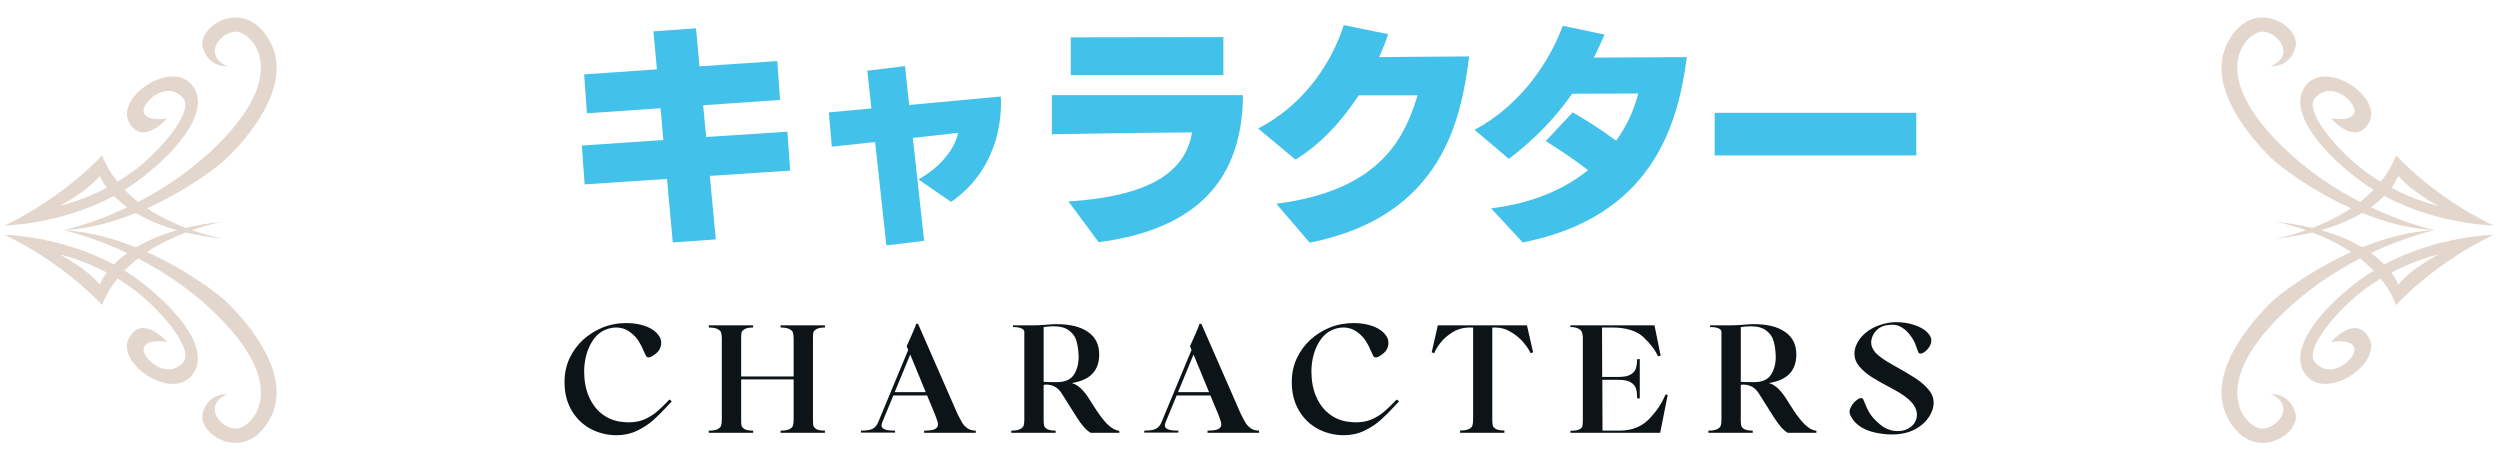<svg width="391" height="72" viewBox="0 0 391 72" fill="none" xmlns="http://www.w3.org/2000/svg">
<path d="M29.787 13.03C26.402 9.542 18.09 15.286 20.19 19.134C22.291 22.981 26.143 18.515 26.143 18.515C26.143 18.515 23.013 19.077 22.499 17.647C21.984 16.207 25.935 12.36 28.611 15.3C30.509 17.387 24.93 23.618 21.375 26.37C20.37 27.149 19.36 27.819 18.373 28.418C17.391 27.201 16.56 25.832 15.966 24.283C15.966 24.283 10.32 30.646 0.723 35.277C0.723 35.277 9.48 35.131 17.806 30.646C18.363 31.213 19.053 31.817 19.898 32.426C14.205 35.126 9.89 36.004 9.89 36.004C13.804 35.829 17.703 34.753 21.262 33.318C22.909 34.305 25.019 35.244 27.696 36.004C25.01 36.764 22.904 37.708 21.262 38.69C17.703 37.255 13.804 36.179 9.89 36.004C9.89 36.004 14.205 36.882 19.898 39.582C19.053 40.191 18.359 40.791 17.806 41.362C9.48 36.868 0.723 36.722 0.723 36.722C10.32 41.352 15.966 47.715 15.966 47.715C16.556 46.172 17.391 44.798 18.373 43.58C19.355 44.175 20.37 44.85 21.375 45.629C24.93 48.381 30.509 54.612 28.611 56.698C25.94 59.634 21.989 55.787 22.499 54.352C23.013 52.912 26.138 53.479 26.138 53.479C26.138 53.479 22.286 49.013 20.186 52.861C18.085 56.708 26.393 62.457 29.782 58.964C33.167 55.476 28.8 49.183 21.776 43.878C21.026 43.306 20.256 42.801 19.477 42.325C20.148 41.636 20.865 41.003 21.611 40.427C25.6 42.49 30.079 45.412 34.158 49.49C44.901 60.234 39.973 66.115 37.509 66.937C35.045 67.758 31.245 63.486 35.541 61.655C35.541 61.655 32.515 61.395 31.694 64.68C30.872 67.966 38.331 72.686 42.23 65.502C46.129 58.317 37.92 49.693 35.664 47.437C34.281 46.054 29.334 42.268 22.999 39.426C25.024 38.081 27.158 37.08 29.055 36.353C30.797 36.773 32.756 37.118 34.96 37.349C34.96 37.349 32.86 36.995 30.023 35.999C32.86 35.003 34.96 34.649 34.96 34.649C32.756 34.881 30.797 35.225 29.055 35.645C27.158 34.918 25.024 33.918 22.999 32.572C29.329 29.726 34.281 25.945 35.664 24.562C37.92 22.306 46.133 13.686 42.234 6.502C38.335 -0.683 30.877 4.038 31.699 7.323C32.52 10.608 35.546 10.349 35.546 10.349C31.25 8.517 35.05 4.245 37.514 5.067C39.978 5.888 44.901 11.774 34.163 22.513C30.084 26.592 25.605 29.514 21.616 31.576C20.87 31 20.152 30.368 19.482 29.679C20.256 29.197 21.03 28.688 21.781 28.126C28.805 22.82 33.171 16.528 29.787 13.04L29.787 13.03ZM15.626 44.496C13.469 41.933 9.385 39.813 9.385 39.813C9.385 39.813 12.652 40.493 16.697 42.632C15.876 43.736 15.621 44.491 15.621 44.491L15.626 44.496ZM15.626 27.503C15.626 27.503 15.876 28.263 16.702 29.363C12.647 31.501 9.39 32.181 9.39 32.181C9.39 32.181 13.478 30.066 15.63 27.498L15.626 27.503Z" fill="#E3D7CD"/>
<path d="M299.708 24.306H268.172V17.646H299.708V24.306Z" fill="#42C2EA"/>
<path d="M238.149 37.914L233.217 32.586C239.949 31.758 244.845 29.454 248.373 26.61C246.321 25.026 244.197 23.586 241.749 22.074L245.961 17.574C247.869 18.654 250.281 20.166 252.765 22.002C254.637 19.41 255.681 16.782 256.221 14.622L245.889 14.658C243.441 18.15 240.309 21.57 235.989 24.846L230.625 20.31C238.041 16.314 242.433 9.438 244.413 4.038L250.965 5.406C250.425 6.594 249.885 7.818 249.273 9.006C253.593 8.97 260.973 8.934 263.817 8.934C262.485 19.266 258.561 33.918 238.149 37.914Z" fill="#42C2EA"/>
<path d="M204.833 37.95L199.613 31.866C216.209 29.742 219.737 21.246 221.717 14.91H212.501C209.909 18.87 206.597 22.542 202.601 24.954L196.769 20.094C204.293 16.242 208.469 9.294 210.161 3.93L217.109 5.334C216.713 6.522 216.245 7.71 215.705 8.934C220.097 8.898 227.009 8.826 229.781 8.826C228.521 18.654 225.605 33.846 204.833 37.95Z" fill="#42C2EA"/>
<path d="M171.823 37.878L167.107 31.506C181.183 30.606 185.539 26.07 186.439 20.706C179.851 20.742 166.063 20.958 164.515 20.994V14.874H194.395C194.323 27.798 187.519 35.826 171.823 37.878ZM191.335 11.742H167.467V5.838L191.335 5.802V11.742Z" fill="#42C2EA"/>
<path d="M144.534 37.662L138.63 38.382L136.866 22.218L130.098 22.938L129.63 17.574L136.29 16.962L135.642 11.058L141.546 10.338L142.194 16.422L156.522 15.09C156.522 15.414 156.558 15.702 156.558 16.026C156.558 22.866 153.498 28.338 148.746 31.578L143.634 28.05C146.838 26.322 149.25 23.514 149.862 20.778L142.77 21.57L144.534 37.662Z" fill="#42C2EA"/>
<path d="M123.582 26.682L111.018 27.51L111.954 37.446L105.222 37.914L104.322 27.978L91.434 28.842L91.002 22.758L103.746 21.894L103.314 16.926L91.794 17.718L91.362 11.634L102.738 10.842L102.198 4.902L108.858 4.434L109.398 10.374L121.566 9.546L121.998 15.63L109.974 16.458L110.442 21.426L123.15 20.598L123.582 26.682Z" fill="#42C2EA"/>
<path d="M290.277 54.078C290.581 53.31 291.069 52.646 291.741 52.086C292.413 51.526 293.165 51.11 293.997 50.838C294.845 50.55 295.669 50.398 296.469 50.382C297.589 50.382 298.573 50.534 299.421 50.838C300.269 51.126 300.917 51.486 301.365 51.918C301.813 52.35 302.045 52.774 302.061 53.19C302.077 53.494 301.989 53.814 301.797 54.15C301.605 54.486 301.365 54.766 301.077 54.99C300.805 55.198 300.565 55.302 300.357 55.302C300.197 55.302 300.085 55.23 300.021 55.086C299.973 54.958 299.861 54.654 299.685 54.174C299.525 53.678 299.293 53.206 298.989 52.758C298.685 52.294 298.325 51.886 297.909 51.534C297.589 51.278 297.285 51.094 296.997 50.982C296.709 50.854 296.365 50.79 295.965 50.79C295.725 50.79 295.437 50.814 295.101 50.862C294.493 50.942 293.965 51.198 293.517 51.63C293.069 52.062 292.789 52.59 292.677 53.214C292.661 53.294 292.653 53.422 292.653 53.598C292.653 54.126 292.893 54.662 293.373 55.206C293.869 55.734 294.773 56.366 296.085 57.102C297.621 57.95 298.789 58.638 299.589 59.166C300.405 59.694 301.077 60.278 301.605 60.918C302.149 61.542 302.421 62.23 302.421 62.982C302.421 63.398 302.341 63.822 302.181 64.254C301.749 65.358 300.981 66.254 299.877 66.942C298.789 67.614 297.453 67.95 295.869 67.95C295.357 67.95 294.877 67.918 294.429 67.854C293.069 67.694 291.949 67.342 291.069 66.798C290.205 66.238 289.621 65.55 289.317 64.734C289.285 64.606 289.269 64.502 289.269 64.422C289.269 64.134 289.373 63.822 289.581 63.486C289.789 63.134 290.037 62.846 290.325 62.622C290.613 62.382 290.861 62.262 291.069 62.262C291.245 62.262 291.365 62.342 291.429 62.502L291.645 63.03C291.885 63.654 292.157 64.206 292.461 64.686C292.765 65.166 293.229 65.678 293.853 66.222C294.733 67.022 295.717 67.422 296.805 67.422C297.221 67.422 297.605 67.366 297.957 67.254C298.629 66.982 299.101 66.638 299.373 66.222C299.661 65.806 299.805 65.358 299.805 64.878C299.805 64.174 299.509 63.502 298.917 62.862C298.341 62.222 297.389 61.55 296.061 60.846C294.685 60.126 293.589 59.51 292.773 58.998C291.973 58.486 291.317 57.926 290.805 57.318C290.293 56.71 290.037 56.038 290.037 55.302C290.037 54.902 290.117 54.494 290.277 54.078Z" fill="#0C1417"/>
<path d="M279.962 63.318C280.794 64.646 281.53 65.638 282.17 66.294C282.826 66.95 283.466 67.31 284.09 67.374V67.686H279.602C278.946 67.318 278.218 66.502 277.418 65.238L275.09 61.542C274.498 60.598 273.658 60.134 272.57 60.15L272.258 60.198V65.646C272.258 66.046 272.282 66.35 272.33 66.558C272.378 66.766 272.538 66.95 272.81 67.11C273.082 67.27 273.522 67.35 274.13 67.35V67.686H267.194V67.35C267.834 67.35 268.298 67.27 268.586 67.11C268.89 66.95 269.074 66.758 269.138 66.534C269.202 66.31 269.234 66.006 269.234 65.622V52.326C269.234 52.278 269.234 52.142 269.234 51.918C269.234 51.678 269.09 51.494 268.802 51.366C268.514 51.222 268.066 51.15 267.458 51.15V50.886H270.458C271.178 50.886 271.906 50.854 272.642 50.79C273.314 50.726 273.858 50.694 274.274 50.694C276.402 50.694 278.042 51.102 279.194 51.918C280.362 52.718 280.946 53.894 280.946 55.446C280.946 56.694 280.594 57.694 279.89 58.446C279.202 59.182 278.122 59.67 276.65 59.91C277.562 60.134 278.466 60.95 279.362 62.358L279.962 63.318ZM277.682 54.942C277.618 54.27 277.498 53.67 277.322 53.142C277.162 52.614 276.802 52.134 276.242 51.702C275.682 51.254 274.866 51.03 273.794 51.03C273.634 51.03 273.346 51.046 272.93 51.078L272.258 51.15V59.718C272.642 59.75 273.338 59.766 274.346 59.766C275.578 59.766 276.45 59.39 276.962 58.638C277.474 57.87 277.73 56.918 277.73 55.782C277.73 55.574 277.714 55.294 277.682 54.942Z" fill="#0C1417"/>
<path d="M260.829 61.782L259.653 67.686H245.613V67.374C246.269 67.374 246.733 67.302 247.005 67.158C247.293 66.998 247.453 66.838 247.485 66.678C247.517 66.518 247.541 66.254 247.557 65.886V52.734C247.541 52.446 247.501 52.206 247.437 52.014C247.389 51.806 247.221 51.614 246.933 51.438C246.645 51.246 246.205 51.15 245.613 51.15V50.886H258.765L259.725 55.614L259.317 55.734C258.869 54.742 258.109 53.742 257.037 52.734C255.965 51.726 254.325 51.222 252.117 51.222H250.557L250.581 58.95H253.197C254.061 58.95 254.693 58.814 255.093 58.542C255.509 58.27 255.765 57.95 255.861 57.582C255.973 57.214 256.037 56.742 256.053 56.166H256.461V62.31H256.053C256.053 61.718 255.997 61.23 255.885 60.846C255.789 60.446 255.533 60.11 255.117 59.838C254.701 59.55 254.061 59.406 253.197 59.406H250.605L250.629 67.35H253.317C255.173 67.35 256.685 66.766 257.853 65.598C259.021 64.414 259.901 63.11 260.493 61.686L260.829 61.782Z" fill="#0C1417"/>
<path d="M238.818 50.886L239.778 55.11L239.37 55.23C239.21 54.814 238.866 54.286 238.338 53.646C237.826 53.006 237.17 52.446 236.37 51.966C235.586 51.47 234.738 51.222 233.826 51.222H233.394V65.574C233.394 65.99 233.418 66.31 233.466 66.534C233.514 66.742 233.674 66.926 233.946 67.086C234.218 67.246 234.666 67.326 235.29 67.326V67.686H228.354V67.326C229.01 67.326 229.482 67.246 229.77 67.086C230.074 66.926 230.25 66.734 230.298 66.51C230.362 66.286 230.394 65.974 230.394 65.574V51.222H229.89C228.882 51.222 227.978 51.47 227.178 51.966C226.394 52.446 225.762 52.998 225.282 53.622C224.802 54.246 224.482 54.782 224.322 55.23L223.914 55.11L224.874 50.886H238.818Z" fill="#0C1417"/>
<path d="M202.033 59.766C202.033 58.406 202.297 57.158 202.825 56.022C203.369 54.886 204.081 53.918 204.961 53.118C205.857 52.318 206.849 51.694 207.937 51.246C209.121 50.766 210.385 50.526 211.729 50.526C212.209 50.526 212.729 50.566 213.289 50.646C215.113 50.966 216.329 51.662 216.937 52.734C217.081 53.022 217.153 53.318 217.153 53.622C217.153 53.958 217.073 54.286 216.913 54.606C216.753 54.91 216.513 55.174 216.193 55.398C215.761 55.734 215.433 55.902 215.209 55.902C215.033 55.902 214.897 55.838 214.801 55.71C214.721 55.566 214.593 55.294 214.417 54.894C214.193 54.334 213.929 53.822 213.625 53.358C213.337 52.878 212.921 52.43 212.377 52.014C211.705 51.486 210.945 51.222 210.097 51.222C209.489 51.222 208.873 51.366 208.249 51.654C207.337 52.07 206.585 52.87 205.993 54.054C205.417 55.238 205.121 56.574 205.105 58.062C205.105 59.55 205.345 60.854 205.825 61.974C206.305 63.094 206.961 63.99 207.793 64.662C208.625 65.334 209.577 65.758 210.649 65.934C211.209 66.014 211.673 66.054 212.041 66.054C212.969 66.054 213.793 65.902 214.513 65.598C215.249 65.278 215.897 64.878 216.457 64.398C217.033 63.918 217.697 63.278 218.449 62.478L218.809 62.766L218.257 63.366C217.393 64.31 216.609 65.094 215.905 65.718C215.201 66.342 214.353 66.894 213.361 67.374C212.385 67.838 211.305 68.07 210.121 68.07C208.665 68.054 207.321 67.718 206.089 67.062C204.857 66.39 203.873 65.43 203.137 64.182C202.401 62.918 202.033 61.446 202.033 59.766Z" fill="#0C1417"/>
<path d="M194.061 64.734C194.365 65.342 194.613 65.806 194.805 66.126C194.997 66.446 195.269 66.734 195.621 66.99C195.973 67.23 196.405 67.35 196.917 67.35V67.686H188.853V67.35C189.653 67.35 190.213 67.27 190.533 67.11C190.853 66.934 191.013 66.694 191.013 66.39C191.013 66.15 190.909 65.766 190.701 65.238C190.605 65.014 190.541 64.846 190.509 64.734L189.309 61.854H184.029L182.277 66.102C182.213 66.326 182.181 66.478 182.181 66.558C182.181 66.798 182.333 66.99 182.637 67.134C182.941 67.278 183.493 67.35 184.293 67.35V67.662H178.965V67.35C179.861 67.35 180.485 67.246 180.837 67.038C181.189 66.83 181.453 66.518 181.629 66.102L186.357 54.726L186.117 54.15C186.309 53.734 186.597 53.086 186.981 52.206C187.365 51.326 187.573 50.806 187.605 50.646H187.893L194.061 64.734ZM186.669 55.446L184.245 61.326H189.093L186.669 55.446Z" fill="#0C1417"/>
<path d="M170.931 63.318C171.763 64.646 172.499 65.638 173.139 66.294C173.795 66.95 174.435 67.31 175.059 67.374V67.686H170.571C169.915 67.318 169.187 66.502 168.387 65.238L166.059 61.542C165.467 60.598 164.627 60.134 163.539 60.15L163.227 60.198V65.646C163.227 66.046 163.251 66.35 163.299 66.558C163.347 66.766 163.507 66.95 163.779 67.11C164.051 67.27 164.491 67.35 165.099 67.35V67.686H158.163V67.35C158.803 67.35 159.267 67.27 159.555 67.11C159.859 66.95 160.043 66.758 160.107 66.534C160.171 66.31 160.203 66.006 160.203 65.622V52.326C160.203 52.278 160.203 52.142 160.203 51.918C160.203 51.678 160.059 51.494 159.771 51.366C159.483 51.222 159.035 51.15 158.427 51.15V50.886H161.427C162.147 50.886 162.875 50.854 163.611 50.79C164.283 50.726 164.827 50.694 165.243 50.694C167.371 50.694 169.011 51.102 170.163 51.918C171.331 52.718 171.915 53.894 171.915 55.446C171.915 56.694 171.563 57.694 170.859 58.446C170.171 59.182 169.091 59.67 167.619 59.91C168.531 60.134 169.435 60.95 170.331 62.358L170.931 63.318ZM168.651 54.942C168.587 54.27 168.467 53.67 168.291 53.142C168.131 52.614 167.771 52.134 167.211 51.702C166.651 51.254 165.835 51.03 164.763 51.03C164.603 51.03 164.315 51.046 163.899 51.078L163.227 51.15V59.718C163.611 59.75 164.307 59.766 165.315 59.766C166.547 59.766 167.419 59.39 167.931 58.638C168.443 57.87 168.699 56.918 168.699 55.782C168.699 55.574 168.683 55.294 168.651 54.942Z" fill="#0C1417"/>
<path d="M149.75 64.734C150.054 65.342 150.302 65.806 150.494 66.126C150.686 66.446 150.958 66.734 151.31 66.99C151.662 67.23 152.094 67.35 152.606 67.35V67.686H144.542V67.35C145.342 67.35 145.902 67.27 146.222 67.11C146.542 66.934 146.702 66.694 146.702 66.39C146.702 66.15 146.598 65.766 146.39 65.238C146.294 65.014 146.23 64.846 146.198 64.734L144.998 61.854H139.718L137.966 66.102C137.902 66.326 137.87 66.478 137.87 66.558C137.87 66.798 138.022 66.99 138.326 67.134C138.63 67.278 139.182 67.35 139.982 67.35V67.662H134.654V67.35C135.55 67.35 136.174 67.246 136.526 67.038C136.878 66.83 137.142 66.518 137.318 66.102L142.046 54.726L141.806 54.15C141.998 53.734 142.286 53.086 142.67 52.206C143.054 51.326 143.262 50.806 143.294 50.646H143.582L149.75 64.734ZM142.358 55.446L139.934 61.326H144.782L142.358 55.446Z" fill="#0C1417"/>
<path d="M129.02 51.222C128.396 51.222 127.948 51.31 127.676 51.486C127.404 51.646 127.244 51.83 127.196 52.038C127.164 52.246 127.148 52.566 127.148 52.998V65.574C127.148 66.006 127.164 66.326 127.196 66.534C127.244 66.742 127.404 66.934 127.676 67.11C127.948 67.27 128.396 67.35 129.02 67.35V67.686H122.084V67.35C122.74 67.35 123.212 67.27 123.5 67.11C123.804 66.934 123.98 66.734 124.028 66.51C124.092 66.286 124.124 65.974 124.124 65.574V59.334H115.916V65.574C115.916 66.006 115.932 66.326 115.964 66.534C116.012 66.742 116.172 66.934 116.444 67.11C116.716 67.27 117.164 67.35 117.788 67.35V67.686H110.852V67.35C111.508 67.35 111.98 67.27 112.268 67.11C112.572 66.934 112.748 66.734 112.796 66.51C112.86 66.286 112.892 65.974 112.892 65.574V52.998C112.892 52.598 112.86 52.286 112.796 52.062C112.748 51.838 112.572 51.646 112.268 51.486C111.98 51.31 111.508 51.222 110.852 51.222V50.886H117.788V51.222C117.164 51.222 116.716 51.31 116.444 51.486C116.172 51.646 116.012 51.83 115.964 52.038C115.932 52.246 115.916 52.566 115.916 52.998V58.878H124.124V52.998C124.124 52.598 124.092 52.286 124.028 52.062C123.98 51.838 123.804 51.646 123.5 51.486C123.212 51.31 122.74 51.222 122.084 51.222V50.886H129.02V51.222Z" fill="#0C1417"/>
<path d="M88.29 59.766C88.29 58.406 88.555 57.158 89.082 56.022C89.626 54.886 90.338 53.918 91.219 53.118C92.115 52.318 93.106 51.694 94.195 51.246C95.379 50.766 96.642 50.526 97.987 50.526C98.466 50.526 98.987 50.566 99.546 50.646C101.371 50.966 102.587 51.662 103.195 52.734C103.339 53.022 103.411 53.318 103.411 53.622C103.411 53.958 103.331 54.286 103.171 54.606C103.011 54.91 102.771 55.174 102.451 55.398C102.019 55.734 101.691 55.902 101.467 55.902C101.291 55.902 101.155 55.838 101.059 55.71C100.979 55.566 100.851 55.294 100.675 54.894C100.451 54.334 100.187 53.822 99.882 53.358C99.594 52.878 99.178 52.43 98.635 52.014C97.963 51.486 97.203 51.222 96.355 51.222C95.746 51.222 95.13 51.366 94.507 51.654C93.594 52.07 92.843 52.87 92.251 54.054C91.674 55.238 91.379 56.574 91.362 58.062C91.362 59.55 91.603 60.854 92.082 61.974C92.562 63.094 93.219 63.99 94.05 64.662C94.882 65.334 95.835 65.758 96.906 65.934C97.466 66.014 97.93 66.054 98.299 66.054C99.227 66.054 100.051 65.902 100.771 65.598C101.507 65.278 102.155 64.878 102.715 64.398C103.291 63.918 103.955 63.278 104.707 62.478L105.067 62.766L104.515 63.366C103.651 64.31 102.867 65.094 102.163 65.718C101.459 66.342 100.611 66.894 99.618 67.374C98.642 67.838 97.562 68.07 96.379 68.07C94.922 68.054 93.579 67.718 92.347 67.062C91.115 66.39 90.13 65.43 89.394 64.182C88.659 62.918 88.29 61.446 88.29 59.766Z" fill="#0C1417"/>
<path d="M360.924 58.97C364.309 62.458 372.621 56.714 370.521 52.867C368.42 49.019 364.568 53.485 364.568 53.485C364.568 53.485 367.698 52.923 368.212 54.353C368.727 55.793 364.776 59.64 362.1 56.7C360.202 54.613 365.781 48.382 369.336 45.63C370.341 44.851 371.351 44.181 372.338 43.582C373.32 44.799 374.151 46.168 374.745 47.717C374.745 47.717 380.391 41.354 389.987 36.723C389.987 36.723 381.231 36.869 372.904 41.354C372.347 40.787 371.658 40.183 370.813 39.574C376.506 36.874 380.82 35.996 380.82 35.996C376.907 36.171 373.008 37.247 369.449 38.682C367.802 37.695 365.692 36.756 363.015 35.996C365.701 35.236 367.806 34.292 369.449 33.31C373.008 34.745 376.907 35.821 380.82 35.996C380.82 35.996 376.506 35.118 370.813 32.418C371.658 31.809 372.352 31.209 372.904 30.638C381.231 35.132 389.987 35.278 389.987 35.278C380.391 30.648 374.745 24.285 374.745 24.285C374.155 25.828 373.32 27.202 372.338 28.42C371.356 27.825 370.341 27.15 369.336 26.371C365.781 23.619 360.202 17.388 362.1 15.302C364.771 12.366 368.722 16.213 368.212 17.648C367.698 19.088 364.573 18.521 364.573 18.521C364.573 18.521 368.425 22.987 370.525 19.14C372.626 15.292 364.318 9.543 360.929 13.036C357.544 16.524 361.911 22.817 368.935 28.122C369.685 28.694 370.455 29.199 371.233 29.675C370.563 30.364 369.846 30.997 369.1 31.573C365.111 29.51 360.631 26.588 356.553 22.51C345.81 11.766 350.738 5.885 353.202 5.063C355.666 4.242 359.466 8.514 355.17 10.345C355.17 10.345 358.196 10.605 359.017 7.32C359.838 4.034 352.38 -0.686 348.481 6.498C344.582 13.683 352.791 22.307 355.047 24.563C356.43 25.946 361.377 29.732 367.712 32.574C365.687 33.919 363.553 34.92 361.656 35.647C359.914 35.227 357.955 34.882 355.751 34.651C355.751 34.651 357.851 35.005 360.688 36.001C357.851 36.997 355.751 37.351 355.751 37.351C357.955 37.119 359.914 36.775 361.656 36.355C363.553 37.082 365.687 38.082 367.712 39.428C361.382 42.274 356.43 46.055 355.047 47.438C352.791 49.694 344.577 58.314 348.477 65.498C352.376 72.683 359.834 67.962 359.012 64.677C358.191 61.392 355.165 61.651 355.165 61.651C359.461 63.483 355.661 67.755 353.197 66.933C350.733 66.112 345.81 60.226 356.548 49.487C360.627 45.408 365.106 42.486 369.095 40.424C369.841 40.999 370.558 41.632 371.229 42.321C370.455 42.803 369.68 43.312 368.93 43.874C361.906 49.18 357.54 55.472 360.924 58.961L360.924 58.97ZM375.085 27.504C377.242 30.067 381.326 32.187 381.326 32.187C381.326 32.187 378.059 31.507 374.014 29.369C374.835 28.264 375.09 27.509 375.09 27.509L375.085 27.504ZM375.085 44.497C375.085 44.497 374.835 43.737 374.009 42.638C378.064 40.499 381.321 39.819 381.321 39.819C381.321 39.819 377.233 41.934 375.081 44.502L375.085 44.497Z" fill="#E3D7CD"/>
</svg>
